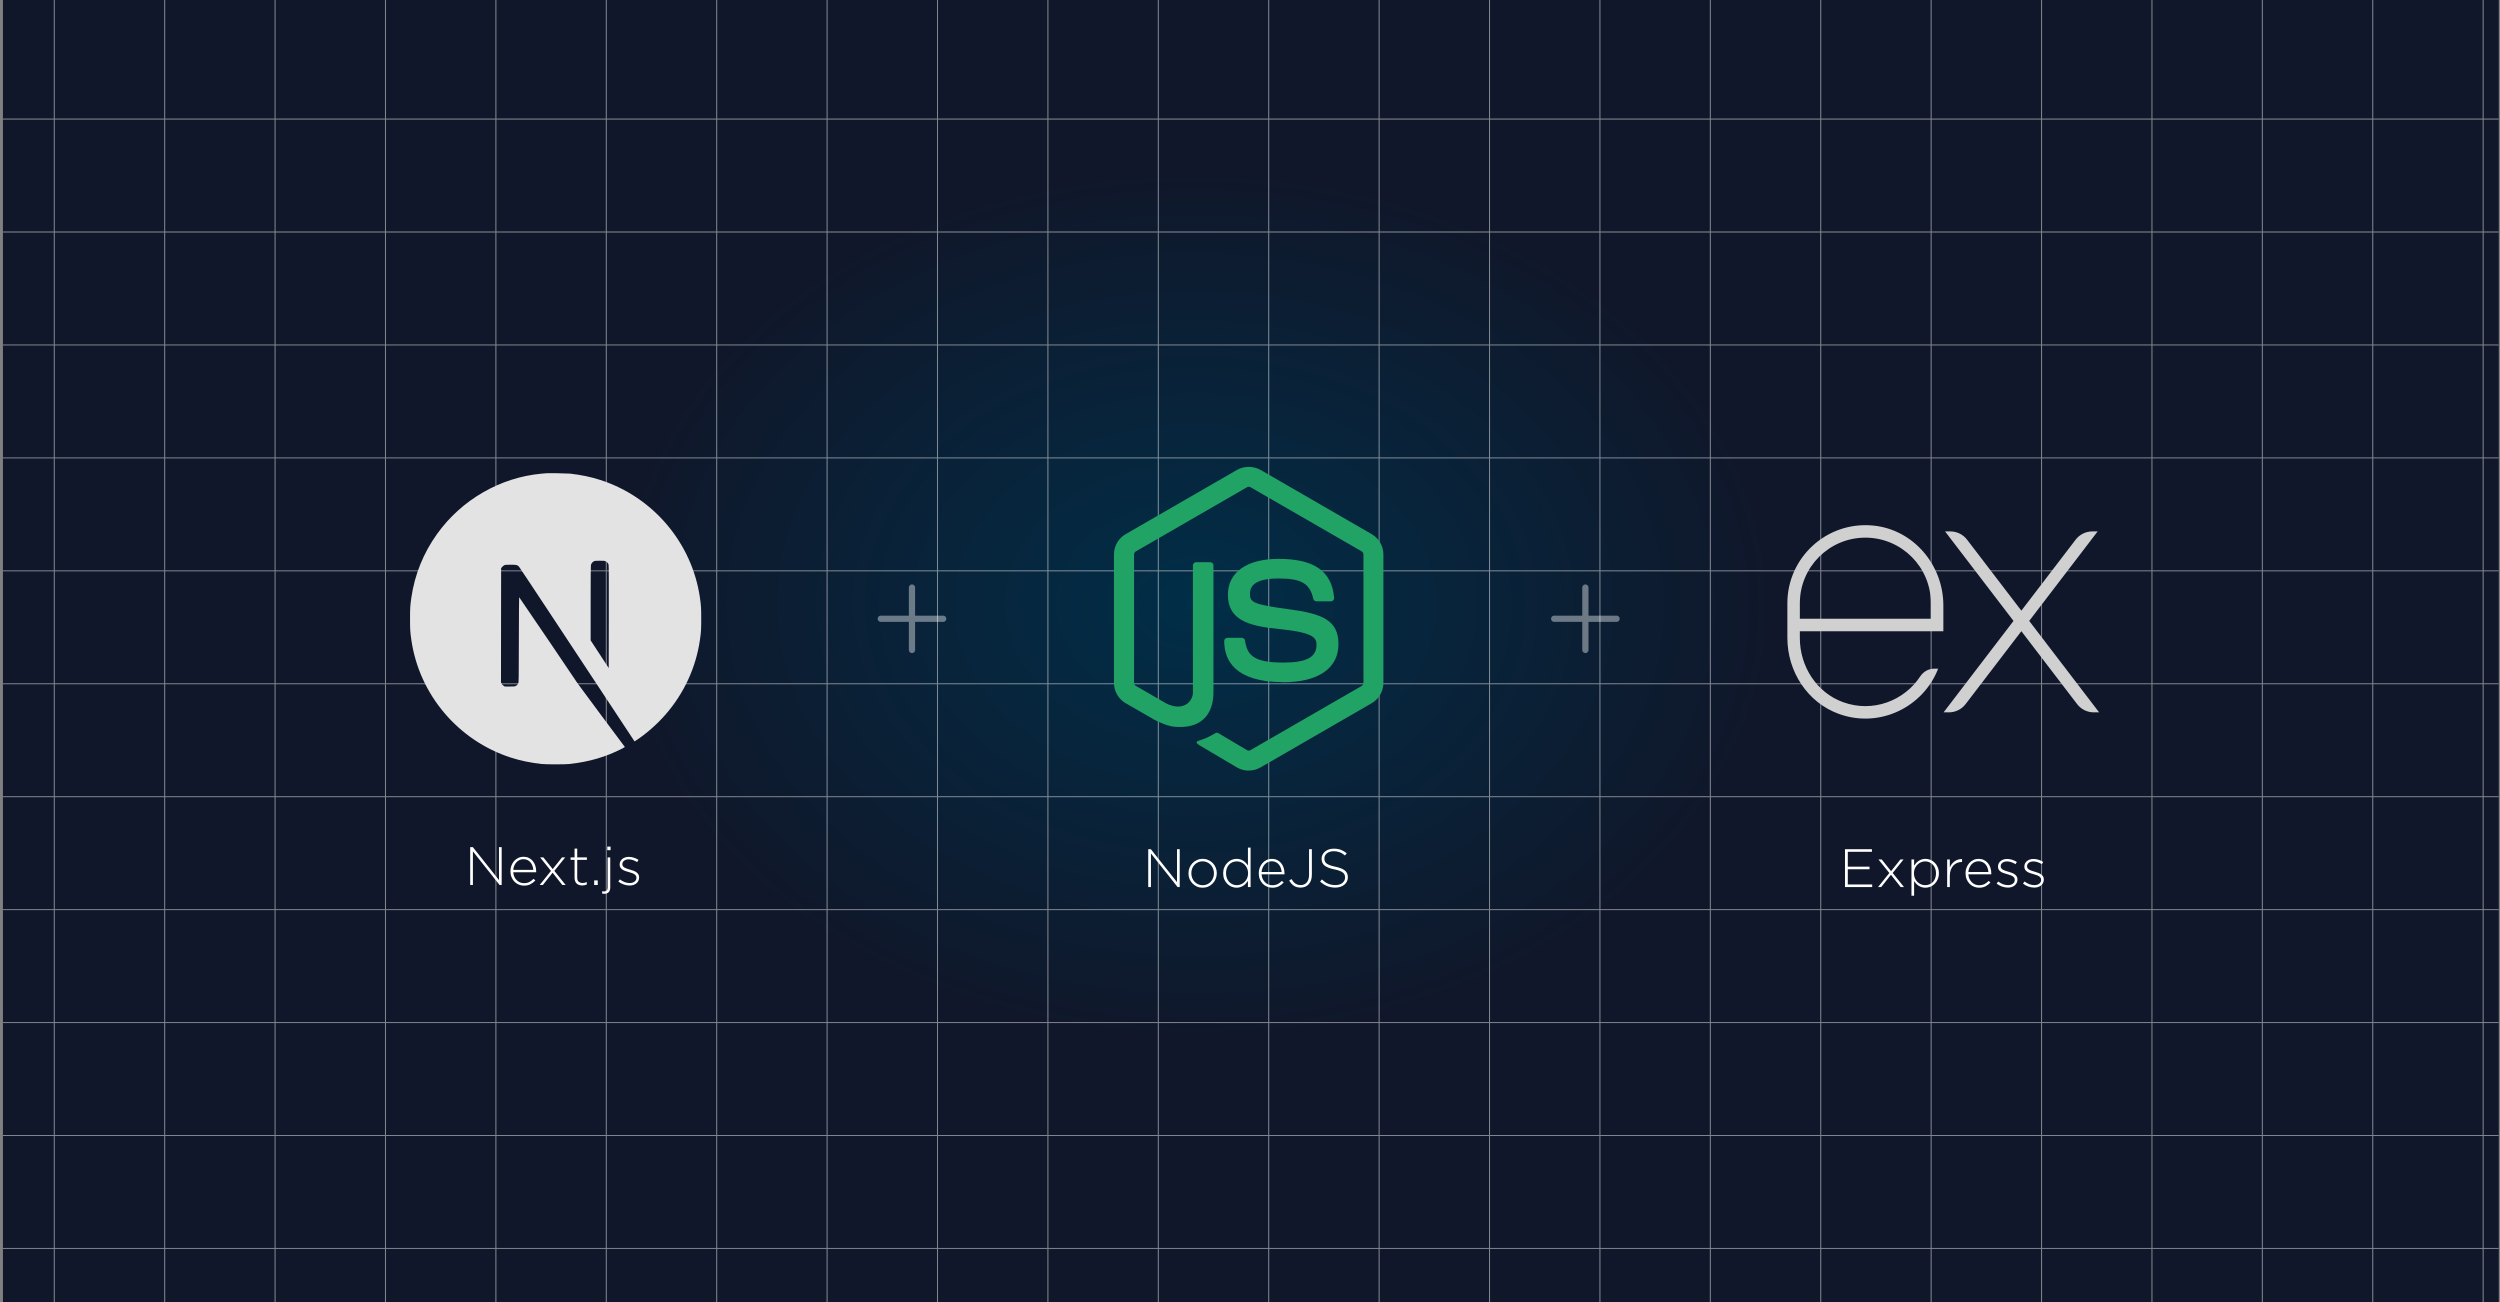 <svg width="601" height="313" viewBox="0 0 601 313" fill="none" xmlns="http://www.w3.org/2000/svg">
<rect x="0" y="0" width="601" height="313" fill="#808080" stroke="none"/>
<g clip-path="url(#clip0_297_1137)">
<rect width="600" height="313" transform="translate(0.705)" fill="url(#paint0_radial_297_1137)"/>
<g style="mix-blend-mode:soft-light" opacity="0.5">
<path d="M13.048 -51.724V494.276" stroke="#F1F1F1" stroke-width="0.25"/>
<path d="M39.589 -51.724V494.276" stroke="#F1F1F1" stroke-width="0.25"/>
<path d="M66.13 -51.724V494.276" stroke="#F1F1F1" stroke-width="0.25"/>
<path d="M92.671 -51.724V494.276" stroke="#F1F1F1" stroke-width="0.25"/>
<path d="M119.212 -51.724V494.276" stroke="#F1F1F1" stroke-width="0.25"/>
<path d="M145.753 -51.724V494.276" stroke="#F1F1F1" stroke-width="0.25"/>
<path d="M172.294 -51.724V494.276" stroke="#F1F1F1" stroke-width="0.25"/>
<path d="M198.835 -51.724V494.276" stroke="#F1F1F1" stroke-width="0.25"/>
<path d="M225.376 -51.724V494.276" stroke="#F1F1F1" stroke-width="0.25"/>
<path d="M251.917 -51.724V494.276" stroke="#F1F1F1" stroke-width="0.25"/>
<path d="M278.458 -51.724V494.276" stroke="#F1F1F1" stroke-width="0.25"/>
<path d="M305 -51.724V494.276" stroke="#F1F1F1" stroke-width="0.25"/>
<path d="M331.541 -51.724V494.276" stroke="#F1F1F1" stroke-width="0.25"/>
<path d="M358.082 -51.724V494.276" stroke="#F1F1F1" stroke-width="0.25"/>
<path d="M384.623 -51.724V494.276" stroke="#F1F1F1" stroke-width="0.25"/>
<path d="M411.164 -51.724V494.276" stroke="#F1F1F1" stroke-width="0.25"/>
<path d="M437.705 -51.724V494.276" stroke="#F1F1F1" stroke-width="0.25"/>
<path d="M464.246 -51.724V494.276" stroke="#F1F1F1" stroke-width="0.25"/>
<path d="M490.787 -51.724V494.276" stroke="#F1F1F1" stroke-width="0.25"/>
<path d="M517.328 -51.724V494.276" stroke="#F1F1F1" stroke-width="0.25"/>
<path d="M543.869 -51.724V494.276" stroke="#F1F1F1" stroke-width="0.25"/>
<path d="M570.41 -51.724V494.276" stroke="#F1F1F1" stroke-width="0.25"/>
<path d="M596.951 -51.724V494.276" stroke="#F1F1F1" stroke-width="0.25"/>
<path d="M-93.164 28.628H785.836" stroke="#F1F1F1" stroke-width="0.25"/>
<path d="M-93.164 55.777H785.836" stroke="#F1F1F1" stroke-width="0.25"/>
<path d="M-93.164 82.927H785.836" stroke="#F1F1F1" stroke-width="0.25"/>
<path d="M-93.164 110.076H785.836" stroke="#F1F1F1" stroke-width="0.25"/>
<path d="M-93.164 137.226H785.836" stroke="#F1F1F1" stroke-width="0.25"/>
<path d="M-93.164 164.375H785.836" stroke="#F1F1F1" stroke-width="0.25"/>
<path d="M-93.164 191.524H785.836" stroke="#F1F1F1" stroke-width="0.25"/>
<path d="M-93.164 218.674H785.836" stroke="#F1F1F1" stroke-width="0.25"/>
<path d="M-93.164 245.823H785.836" stroke="#F1F1F1" stroke-width="0.25"/>
<path d="M-93.164 272.973H785.836" stroke="#F1F1F1" stroke-width="0.25"/>
<path d="M-93.164 300.122H785.836" stroke="#F1F1F1" stroke-width="0.25"/>
</g>
<g clip-path="url(#clip1_297_1137)">
<path d="M131.282 113.769C131.132 113.783 130.653 113.831 130.222 113.865C120.279 114.761 110.966 120.125 105.068 128.369C101.784 132.953 99.683 138.153 98.889 143.66C98.609 145.583 98.575 146.151 98.575 148.757C98.575 151.364 98.609 151.932 98.889 153.854C100.791 166.997 110.145 178.039 122.832 182.131C125.103 182.863 127.498 183.362 130.222 183.663C131.282 183.78 135.867 183.78 136.927 183.663C141.628 183.143 145.611 181.98 149.538 179.976C150.14 179.668 150.257 179.586 150.175 179.517C150.12 179.476 147.554 176.035 144.475 171.875L138.877 164.315L131.864 153.936C128.005 148.231 124.83 143.565 124.802 143.565C124.775 143.558 124.747 148.169 124.734 153.8C124.713 163.658 124.706 164.055 124.583 164.288C124.405 164.623 124.269 164.76 123.981 164.91C123.762 165.02 123.571 165.04 122.537 165.04H121.354L121.039 164.842C120.834 164.712 120.683 164.541 120.58 164.343L120.437 164.035L120.45 150.317L120.471 136.593L120.683 136.326C120.792 136.182 121.025 135.998 121.189 135.909C121.47 135.772 121.579 135.758 122.763 135.758C124.159 135.758 124.392 135.813 124.754 136.21C124.857 136.319 128.655 142.039 133.198 148.928C137.742 155.818 143.955 165.225 147.007 169.843L152.549 178.238L152.83 178.053C155.313 176.439 157.941 174.14 160.021 171.745C164.448 166.662 167.302 160.463 168.26 153.854C168.54 151.932 168.574 151.364 168.574 148.757C168.574 146.151 168.54 145.583 168.26 143.66C166.357 130.518 157.004 119.475 144.317 115.384C142.08 114.659 139.699 114.159 137.03 113.858C136.373 113.79 131.85 113.715 131.282 113.769ZM145.611 134.937C145.939 135.101 146.206 135.416 146.302 135.745C146.356 135.922 146.37 139.726 146.356 148.299L146.336 160.6L144.167 157.275L141.991 153.95V145.008C141.991 139.227 142.018 135.977 142.059 135.82C142.169 135.437 142.408 135.136 142.737 134.958C143.017 134.814 143.12 134.8 144.194 134.8C145.207 134.8 145.385 134.814 145.611 134.937Z" fill="#E3E3E3"/>
</g>
<path d="M120.602 212.75H120.095L113.686 204.664V212.75H113.036V203.65H113.673L119.952 211.567V203.65H120.602V212.75ZM123.385 209.695C123.411 210.111 123.502 210.479 123.658 210.8C123.814 211.121 124.009 211.394 124.243 211.619C124.477 211.844 124.741 212.018 125.036 212.139C125.339 212.252 125.655 212.308 125.985 212.308C126.505 212.308 126.942 212.208 127.298 212.009C127.662 211.81 127.982 211.563 128.26 211.268L128.702 211.658C128.364 212.022 127.978 212.321 127.545 212.555C127.12 212.789 126.591 212.906 125.959 212.906C125.525 212.906 125.109 212.824 124.711 212.659C124.321 212.494 123.974 212.26 123.671 211.957C123.376 211.654 123.142 211.29 122.969 210.865C122.795 210.44 122.709 209.968 122.709 209.448V209.422C122.709 208.945 122.787 208.499 122.943 208.083C123.107 207.658 123.328 207.29 123.606 206.978C123.892 206.666 124.225 206.419 124.607 206.237C124.988 206.055 125.404 205.964 125.855 205.964C126.323 205.964 126.743 206.055 127.116 206.237C127.488 206.41 127.805 206.653 128.065 206.965C128.333 207.277 128.537 207.645 128.676 208.07C128.823 208.486 128.897 208.941 128.897 209.435V209.461C128.897 209.504 128.897 209.543 128.897 209.578C128.897 209.604 128.892 209.643 128.884 209.695H123.385ZM123.385 209.123H128.208C128.182 208.785 128.112 208.464 128 208.161C127.896 207.849 127.744 207.576 127.545 207.342C127.354 207.099 127.116 206.909 126.83 206.77C126.544 206.623 126.21 206.549 125.829 206.549C125.499 206.549 125.192 206.614 124.906 206.744C124.62 206.874 124.368 207.056 124.152 207.29C123.944 207.515 123.77 207.788 123.632 208.109C123.493 208.421 123.411 208.759 123.385 209.123ZM135.978 212.75H135.185L132.845 209.799L130.505 212.75H129.738L132.455 209.37L129.842 206.12H130.635L132.871 208.928L135.107 206.12H135.874L133.261 209.357L135.978 212.75ZM141.065 212.633C140.892 212.711 140.718 212.767 140.545 212.802C140.38 212.845 140.194 212.867 139.986 212.867C139.726 212.867 139.483 212.832 139.258 212.763C139.033 212.694 138.833 212.585 138.66 212.438C138.495 212.282 138.365 212.091 138.27 211.866C138.175 211.632 138.127 211.359 138.127 211.047V206.705H137.165V206.12H138.127V204.001H138.764V206.12H141.091V206.705H138.764V210.982C138.764 211.459 138.885 211.792 139.128 211.983C139.379 212.174 139.7 212.269 140.09 212.269C140.255 212.269 140.411 212.252 140.558 212.217C140.705 212.182 140.874 212.122 141.065 212.035V212.633ZM143.696 212.75H142.838V211.645H143.696V212.75ZM146.783 204.391H145.99V203.52H146.783V204.391ZM146.705 213.335C146.705 213.855 146.575 214.241 146.315 214.492C146.064 214.743 145.721 214.869 145.288 214.869C145.106 214.869 144.928 214.852 144.755 214.817V214.258C144.833 214.275 144.92 214.284 145.015 214.284C145.119 214.293 145.206 214.297 145.275 214.297C145.509 214.297 145.7 214.219 145.847 214.063C145.994 213.916 146.068 213.686 146.068 213.374V206.12H146.705V213.335ZM153.647 210.943C153.647 211.238 153.587 211.506 153.465 211.749C153.353 211.983 153.192 212.187 152.984 212.36C152.776 212.525 152.534 212.655 152.256 212.75C151.979 212.837 151.68 212.88 151.359 212.88C150.874 212.88 150.389 212.793 149.903 212.62C149.418 212.438 148.998 212.204 148.642 211.918L149.019 211.411C149.383 211.688 149.765 211.905 150.163 212.061C150.562 212.208 150.974 212.282 151.398 212.282C151.849 212.282 152.226 212.169 152.529 211.944C152.841 211.719 152.997 211.411 152.997 211.021V210.995C152.997 210.804 152.95 210.64 152.854 210.501C152.759 210.362 152.629 210.241 152.464 210.137C152.3 210.033 152.113 209.946 151.905 209.877C151.697 209.808 151.476 209.738 151.242 209.669C150.974 209.591 150.701 209.509 150.423 209.422C150.155 209.335 149.912 209.227 149.695 209.097C149.479 208.958 149.301 208.789 149.162 208.59C149.032 208.391 148.967 208.144 148.967 207.849V207.823C148.967 207.554 149.019 207.312 149.123 207.095C149.236 206.87 149.388 206.675 149.578 206.51C149.769 206.345 149.999 206.22 150.267 206.133C150.536 206.038 150.831 205.99 151.151 205.99C151.55 205.99 151.957 206.055 152.373 206.185C152.798 206.315 153.175 206.493 153.504 206.718L153.166 207.251C152.863 207.052 152.534 206.891 152.178 206.77C151.832 206.649 151.481 206.588 151.125 206.588C150.666 206.588 150.298 206.701 150.02 206.926C149.752 207.143 149.617 207.416 149.617 207.745V207.771C149.617 207.953 149.669 208.113 149.773 208.252C149.877 208.382 150.012 208.495 150.176 208.59C150.35 208.685 150.549 208.772 150.774 208.85C151 208.919 151.229 208.989 151.463 209.058C151.732 209.136 151.996 209.223 152.256 209.318C152.516 209.405 152.75 209.522 152.958 209.669C153.166 209.808 153.331 209.977 153.452 210.176C153.582 210.375 153.647 210.622 153.647 210.917V210.943Z" fill="white"/>
<g opacity="0.4">
<path d="M219.241 141.25V156.25M226.741 148.75H211.741" stroke="white" stroke-width="1.5" stroke-linecap="round" stroke-linejoin="round"/>
</g>
<g clip-path="url(#clip2_297_1137)">
<path d="M300.196 185.26C299.218 185.26 298.248 185.004 297.39 184.51L288.459 179.221C287.124 178.474 287.775 178.21 288.215 178.058C289.994 177.436 290.354 177.295 292.253 176.216C292.452 176.101 292.713 176.142 292.918 176.263L299.78 180.335C300.027 180.47 300.38 180.47 300.609 180.335L327.365 164.891C327.612 164.749 327.774 164.463 327.774 164.168V133.293C327.774 132.985 327.614 132.71 327.36 132.557L300.615 117.124C300.368 116.978 300.039 116.978 299.792 117.124L273.051 132.555C272.792 132.702 272.627 132.99 272.627 133.285V164.161C272.627 164.456 272.787 164.737 273.043 164.877L280.371 169.109C284.349 171.099 286.78 168.755 286.78 166.397V135.925C286.78 135.491 287.121 135.155 287.557 135.155H290.946C291.368 135.155 291.716 135.489 291.716 135.925V166.413C291.716 171.717 288.823 174.765 283.793 174.765C282.246 174.765 281.027 174.765 277.625 173.091L270.605 169.046C268.87 168.041 267.798 166.164 267.798 164.163V133.287C267.798 131.277 268.87 129.402 270.604 128.41L297.389 112.958C299.083 112 301.333 112 303.015 112.958L329.767 128.417C331.492 129.414 332.571 131.284 332.571 133.293V164.17C332.571 166.172 331.492 168.041 329.765 169.046L303.014 184.496C302.156 184.992 301.185 185.246 300.194 185.246" fill="#21A366"/>
<path d="M308.462 163.984C296.755 163.984 294.3 158.609 294.3 154.103C294.3 153.675 294.646 153.332 295.076 153.332H298.533C298.914 153.332 299.237 153.61 299.296 153.987C299.818 157.508 301.372 159.284 308.451 159.284C314.09 159.284 316.488 158.011 316.488 155.02C316.488 153.298 315.805 152.02 307.045 151.162C299.717 150.44 295.19 148.825 295.19 142.965C295.19 137.567 299.744 134.352 307.372 134.352C315.939 134.352 320.185 137.326 320.721 143.715C320.741 143.937 320.661 144.15 320.513 144.312C320.366 144.465 320.158 144.559 319.943 144.559H316.468C316.106 144.559 315.791 144.305 315.718 143.955C314.881 140.251 312.858 139.067 307.359 139.067C301.204 139.067 300.488 141.209 300.488 142.817C300.488 144.765 301.331 145.334 309.636 146.434C317.86 147.525 321.766 149.066 321.766 154.846C321.766 160.672 316.902 164.015 308.424 164.015" fill="#21A366"/>
</g>
<path d="M283.602 213.25H283.095L276.686 205.164V213.25H276.036V204.15H276.673L282.952 212.067V204.15H283.602V213.25ZM292.521 209.935C292.521 210.403 292.434 210.845 292.261 211.261C292.096 211.677 291.858 212.046 291.546 212.366C291.242 212.687 290.883 212.943 290.467 213.133C290.051 213.315 289.596 213.406 289.102 213.406C288.608 213.406 288.153 213.315 287.737 213.133C287.329 212.943 286.974 212.691 286.671 212.379C286.367 212.067 286.129 211.703 285.956 211.287C285.791 210.871 285.709 210.429 285.709 209.961V209.935C285.709 209.467 285.791 209.025 285.956 208.609C286.129 208.193 286.367 207.825 286.671 207.504C286.983 207.184 287.347 206.932 287.763 206.75C288.179 206.56 288.634 206.464 289.128 206.464C289.622 206.464 290.072 206.56 290.48 206.75C290.896 206.932 291.255 207.179 291.559 207.491C291.862 207.803 292.096 208.167 292.261 208.583C292.434 208.999 292.521 209.441 292.521 209.909V209.935ZM291.832 209.961V209.935C291.832 209.537 291.762 209.164 291.624 208.817C291.485 208.462 291.29 208.154 291.039 207.894C290.796 207.634 290.506 207.431 290.168 207.283C289.838 207.136 289.483 207.062 289.102 207.062C288.712 207.062 288.348 207.14 288.01 207.296C287.68 207.444 287.394 207.647 287.152 207.907C286.918 208.159 286.731 208.458 286.593 208.804C286.463 209.151 286.398 209.519 286.398 209.909V209.935C286.398 210.334 286.467 210.711 286.606 211.066C286.744 211.413 286.935 211.716 287.178 211.976C287.429 212.236 287.719 212.44 288.049 212.587C288.387 212.735 288.746 212.808 289.128 212.808C289.518 212.808 289.877 212.735 290.207 212.587C290.545 212.431 290.831 212.228 291.065 211.976C291.307 211.716 291.494 211.413 291.624 211.066C291.762 210.72 291.832 210.351 291.832 209.961ZM300.641 213.25H300.004V211.768C299.857 211.985 299.692 212.193 299.51 212.392C299.337 212.592 299.137 212.765 298.912 212.912C298.695 213.06 298.448 213.177 298.171 213.263C297.902 213.359 297.603 213.406 297.274 213.406C296.875 213.406 296.481 213.328 296.091 213.172C295.71 213.016 295.367 212.791 295.064 212.496C294.761 212.202 294.514 211.842 294.323 211.417C294.141 210.984 294.05 210.499 294.05 209.961V209.935C294.05 209.398 294.141 208.917 294.323 208.492C294.514 208.059 294.761 207.695 295.064 207.4C295.367 207.097 295.71 206.867 296.091 206.711C296.481 206.547 296.875 206.464 297.274 206.464C297.603 206.464 297.907 206.508 298.184 206.594C298.461 206.681 298.708 206.798 298.925 206.945C299.15 207.093 299.35 207.262 299.523 207.452C299.705 207.643 299.865 207.842 300.004 208.05V203.76H300.641V213.25ZM300.043 209.948V209.922C300.043 209.498 299.965 209.112 299.809 208.765C299.662 208.41 299.462 208.111 299.211 207.868C298.96 207.617 298.669 207.422 298.34 207.283C298.019 207.145 297.686 207.075 297.339 207.075C296.975 207.075 296.633 207.14 296.312 207.27C296 207.4 295.727 207.587 295.493 207.829C295.259 208.072 295.073 208.371 294.934 208.726C294.804 209.073 294.739 209.467 294.739 209.909V209.935C294.739 210.369 294.808 210.763 294.947 211.118C295.086 211.474 295.272 211.777 295.506 212.028C295.749 212.271 296.026 212.462 296.338 212.6C296.659 212.73 296.992 212.795 297.339 212.795C297.686 212.795 298.019 212.726 298.34 212.587C298.669 212.449 298.96 212.254 299.211 212.002C299.462 211.751 299.662 211.452 299.809 211.105C299.965 210.759 300.043 210.373 300.043 209.948ZM303.282 210.195C303.308 210.611 303.399 210.98 303.555 211.3C303.711 211.621 303.906 211.894 304.14 212.119C304.374 212.345 304.639 212.518 304.933 212.639C305.237 212.752 305.553 212.808 305.882 212.808C306.402 212.808 306.84 212.709 307.195 212.509C307.559 212.31 307.88 212.063 308.157 211.768L308.599 212.158C308.261 212.522 307.876 212.821 307.442 213.055C307.018 213.289 306.489 213.406 305.856 213.406C305.423 213.406 305.007 213.324 304.608 213.159C304.218 212.995 303.872 212.761 303.568 212.457C303.274 212.154 303.04 211.79 302.866 211.365C302.693 210.941 302.606 210.468 302.606 209.948V209.922C302.606 209.446 302.684 208.999 302.84 208.583C303.005 208.159 303.226 207.79 303.503 207.478C303.789 207.166 304.123 206.919 304.504 206.737C304.886 206.555 305.302 206.464 305.752 206.464C306.22 206.464 306.641 206.555 307.013 206.737C307.386 206.911 307.702 207.153 307.962 207.465C308.231 207.777 308.435 208.146 308.573 208.57C308.721 208.986 308.794 209.441 308.794 209.935V209.961C308.794 210.005 308.794 210.044 308.794 210.078C308.794 210.104 308.79 210.143 308.781 210.195H303.282ZM303.282 209.623H308.105C308.079 209.285 308.01 208.965 307.897 208.661C307.793 208.349 307.642 208.076 307.442 207.842C307.252 207.6 307.013 207.409 306.727 207.27C306.441 207.123 306.108 207.049 305.726 207.049C305.397 207.049 305.089 207.114 304.803 207.244C304.517 207.374 304.266 207.556 304.049 207.79C303.841 208.016 303.668 208.289 303.529 208.609C303.391 208.921 303.308 209.259 303.282 209.623ZM315.372 210.286C315.372 210.798 315.303 211.248 315.164 211.638C315.025 212.02 314.835 212.34 314.592 212.6C314.349 212.86 314.063 213.055 313.734 213.185C313.405 213.315 313.054 213.38 312.681 213.38C312.005 213.38 311.446 213.224 311.004 212.912C310.562 212.592 310.202 212.18 309.925 211.677L310.484 211.326C310.623 211.56 310.766 211.768 310.913 211.95C311.069 212.132 311.234 212.284 311.407 212.405C311.589 212.527 311.784 212.618 311.992 212.678C312.209 212.739 312.451 212.769 312.72 212.769C312.997 212.769 313.257 212.717 313.5 212.613C313.743 212.509 313.951 212.358 314.124 212.158C314.306 211.95 314.445 211.695 314.54 211.391C314.644 211.088 314.696 210.737 314.696 210.338V204.15H315.372V210.286ZM324.028 210.897C324.028 211.261 323.95 211.599 323.794 211.911C323.646 212.215 323.438 212.475 323.17 212.691C322.91 212.908 322.593 213.077 322.221 213.198C321.857 213.32 321.454 213.38 321.012 213.38C320.284 213.38 319.625 213.259 319.036 213.016C318.455 212.774 317.892 212.41 317.346 211.924L317.788 211.417C318.039 211.651 318.286 211.855 318.529 212.028C318.78 212.193 319.036 212.332 319.296 212.444C319.556 212.548 319.829 212.631 320.115 212.691C320.401 212.743 320.713 212.769 321.051 212.769C321.389 212.769 321.701 212.726 321.987 212.639C322.273 212.544 322.515 212.418 322.715 212.262C322.914 212.098 323.07 211.907 323.183 211.69C323.295 211.465 323.352 211.222 323.352 210.962V210.936C323.352 210.694 323.313 210.477 323.235 210.286C323.165 210.096 323.031 209.922 322.832 209.766C322.641 209.61 322.381 209.472 322.052 209.35C321.722 209.22 321.298 209.103 320.778 208.999C320.232 208.887 319.764 208.757 319.374 208.609C318.984 208.453 318.663 208.276 318.412 208.076C318.169 207.868 317.991 207.63 317.879 207.361C317.766 207.093 317.71 206.785 317.71 206.438V206.412C317.71 206.074 317.783 205.762 317.931 205.476C318.078 205.182 318.282 204.926 318.542 204.709C318.802 204.493 319.109 204.324 319.465 204.202C319.82 204.081 320.21 204.02 320.635 204.02C321.293 204.02 321.861 204.111 322.338 204.293C322.823 204.475 323.295 204.753 323.755 205.125L323.326 205.658C322.892 205.286 322.455 205.021 322.013 204.865C321.579 204.709 321.111 204.631 320.609 204.631C320.271 204.631 319.963 204.679 319.686 204.774C319.417 204.861 319.183 204.982 318.984 205.138C318.793 205.294 318.646 205.476 318.542 205.684C318.438 205.892 318.386 206.113 318.386 206.347V206.373C318.386 206.616 318.42 206.837 318.49 207.036C318.568 207.227 318.702 207.405 318.893 207.569C319.092 207.725 319.365 207.868 319.712 207.998C320.058 208.128 320.5 208.25 321.038 208.362C322.095 208.579 322.858 208.887 323.326 209.285C323.794 209.675 324.028 210.204 324.028 210.871V210.897Z" fill="white"/>
<g opacity="0.4">
<path d="M381.127 141.25V156.25M388.627 148.75H373.627" stroke="white" stroke-width="1.5" stroke-linecap="round" stroke-linejoin="round"/>
</g>
<g clip-path="url(#clip3_297_1137)">
<path d="M504.278 127.751H503.003C501.426 127.751 499.941 128.486 498.983 129.737L485.933 146.802L472.883 129.737C471.927 128.486 470.441 127.751 468.866 127.751H467.591L484.047 149.27L467.238 171.251H468.513C470.09 171.251 471.575 170.516 472.532 169.265L485.934 151.739L499.337 169.265C500.294 170.516 501.779 171.251 503.355 171.251H504.63L487.821 149.27L504.278 127.751ZM461.618 162.614C457.787 168.435 450.245 171.419 443.034 168.788C436.691 166.473 432.684 160.167 432.684 153.414V151.751H450.684H467.184V145.55C467.184 135.792 459.957 127.25 450.242 126.336C439.094 125.288 429.684 134.066 429.684 145.001V153.36C429.684 161.417 434.507 168.906 442.088 171.635C451.992 175.199 462.41 169.88 465.932 160.751H464.975C463.608 160.751 462.368 161.472 461.618 162.614ZM432.684 145.001C432.684 136.316 439.749 129.251 448.434 129.251C457.119 129.251 464.184 136.316 464.184 145.001V148.751H432.684V145.001Z" fill="#D0D0D0"/>
</g>
<path d="M450.075 213.25H443.536V204.15H450.01V204.774H444.212V208.349H449.425V208.973H444.212V212.626H450.075V213.25ZM457.718 213.25H456.925L454.585 210.299L452.245 213.25H451.478L454.195 209.87L451.582 206.62H452.375L454.611 209.428L456.847 206.62H457.614L455.001 209.857L457.718 213.25ZM466.107 209.935C466.107 210.473 466.012 210.958 465.821 211.391C465.639 211.816 465.396 212.18 465.093 212.483C464.79 212.778 464.443 213.008 464.053 213.172C463.672 213.328 463.282 213.406 462.883 213.406C462.554 213.406 462.25 213.363 461.973 213.276C461.696 213.19 461.444 213.073 461.219 212.925C461.002 212.778 460.803 212.609 460.621 212.418C460.448 212.228 460.292 212.028 460.153 211.82V215.33H459.516V206.62H460.153V208.102C460.292 207.886 460.452 207.678 460.634 207.478C460.816 207.279 461.015 207.106 461.232 206.958C461.457 206.811 461.704 206.694 461.973 206.607C462.25 206.512 462.554 206.464 462.883 206.464C463.282 206.464 463.672 206.542 464.053 206.698C464.443 206.854 464.79 207.08 465.093 207.374C465.396 207.669 465.639 208.033 465.821 208.466C466.012 208.891 466.107 209.372 466.107 209.909V209.935ZM465.418 209.961V209.935C465.418 209.502 465.349 209.108 465.21 208.752C465.071 208.397 464.881 208.098 464.638 207.855C464.404 207.604 464.127 207.413 463.806 207.283C463.494 207.145 463.165 207.075 462.818 207.075C462.471 207.075 462.133 207.145 461.804 207.283C461.483 207.422 461.197 207.617 460.946 207.868C460.695 208.12 460.491 208.419 460.335 208.765C460.188 209.112 460.114 209.498 460.114 209.922V209.948C460.114 210.373 460.188 210.763 460.335 211.118C460.491 211.465 460.695 211.764 460.946 212.015C461.197 212.258 461.483 212.449 461.804 212.587C462.133 212.726 462.471 212.795 462.818 212.795C463.182 212.795 463.52 212.73 463.832 212.6C464.153 212.47 464.43 212.284 464.664 212.041C464.898 211.799 465.08 211.504 465.21 211.157C465.349 210.802 465.418 210.403 465.418 209.961ZM471.673 207.218H471.608C471.227 207.218 470.863 207.292 470.516 207.439C470.169 207.578 469.862 207.79 469.593 208.076C469.333 208.354 469.125 208.7 468.969 209.116C468.813 209.524 468.735 209.996 468.735 210.533V213.25H468.098V206.62H468.735V208.505C468.865 208.211 469.03 207.938 469.229 207.686C469.428 207.435 469.654 207.223 469.905 207.049C470.156 206.867 470.429 206.733 470.724 206.646C471.027 206.551 471.344 206.508 471.673 206.516V207.218ZM473.194 210.195C473.22 210.611 473.311 210.98 473.467 211.3C473.623 211.621 473.818 211.894 474.052 212.119C474.286 212.345 474.55 212.518 474.845 212.639C475.148 212.752 475.465 212.808 475.794 212.808C476.314 212.808 476.752 212.709 477.107 212.509C477.471 212.31 477.792 212.063 478.069 211.768L478.511 212.158C478.173 212.522 477.787 212.821 477.354 213.055C476.929 213.289 476.401 213.406 475.768 213.406C475.335 213.406 474.919 213.324 474.52 213.159C474.13 212.995 473.783 212.761 473.48 212.457C473.185 212.154 472.951 211.79 472.778 211.365C472.605 210.941 472.518 210.468 472.518 209.948V209.922C472.518 209.446 472.596 208.999 472.752 208.583C472.917 208.159 473.138 207.79 473.415 207.478C473.701 207.166 474.035 206.919 474.416 206.737C474.797 206.555 475.213 206.464 475.664 206.464C476.132 206.464 476.552 206.555 476.925 206.737C477.298 206.911 477.614 207.153 477.874 207.465C478.143 207.777 478.346 208.146 478.485 208.57C478.632 208.986 478.706 209.441 478.706 209.935V209.961C478.706 210.005 478.706 210.044 478.706 210.078C478.706 210.104 478.702 210.143 478.693 210.195H473.194ZM473.194 209.623H478.017C477.991 209.285 477.922 208.965 477.809 208.661C477.705 208.349 477.553 208.076 477.354 207.842C477.163 207.6 476.925 207.409 476.639 207.27C476.353 207.123 476.019 207.049 475.638 207.049C475.309 207.049 475.001 207.114 474.715 207.244C474.429 207.374 474.178 207.556 473.961 207.79C473.753 208.016 473.58 208.289 473.441 208.609C473.302 208.921 473.22 209.259 473.194 209.623ZM484.998 211.443C484.998 211.738 484.937 212.007 484.816 212.249C484.703 212.483 484.543 212.687 484.335 212.86C484.127 213.025 483.884 213.155 483.607 213.25C483.33 213.337 483.031 213.38 482.71 213.38C482.225 213.38 481.739 213.294 481.254 213.12C480.769 212.938 480.348 212.704 479.993 212.418L480.37 211.911C480.734 212.189 481.115 212.405 481.514 212.561C481.913 212.709 482.324 212.782 482.749 212.782C483.2 212.782 483.577 212.67 483.88 212.444C484.192 212.219 484.348 211.911 484.348 211.521V211.495C484.348 211.305 484.3 211.14 484.205 211.001C484.11 210.863 483.98 210.741 483.815 210.637C483.65 210.533 483.464 210.447 483.256 210.377C483.048 210.308 482.827 210.239 482.593 210.169C482.324 210.091 482.051 210.009 481.774 209.922C481.505 209.836 481.263 209.727 481.046 209.597C480.829 209.459 480.652 209.29 480.513 209.09C480.383 208.891 480.318 208.644 480.318 208.349V208.323C480.318 208.055 480.37 207.812 480.474 207.595C480.587 207.37 480.738 207.175 480.929 207.01C481.12 206.846 481.349 206.72 481.618 206.633C481.887 206.538 482.181 206.49 482.502 206.49C482.901 206.49 483.308 206.555 483.724 206.685C484.149 206.815 484.526 206.993 484.855 207.218L484.517 207.751C484.214 207.552 483.884 207.392 483.529 207.27C483.182 207.149 482.831 207.088 482.476 207.088C482.017 207.088 481.648 207.201 481.371 207.426C481.102 207.643 480.968 207.916 480.968 208.245V208.271C480.968 208.453 481.02 208.614 481.124 208.752C481.228 208.882 481.362 208.995 481.527 209.09C481.7 209.186 481.9 209.272 482.125 209.35C482.35 209.42 482.58 209.489 482.814 209.558C483.083 209.636 483.347 209.723 483.607 209.818C483.867 209.905 484.101 210.022 484.309 210.169C484.517 210.308 484.682 210.477 484.803 210.676C484.933 210.876 484.998 211.123 484.998 211.417V211.443ZM491.333 211.443C491.333 211.738 491.272 212.007 491.151 212.249C491.038 212.483 490.878 212.687 490.67 212.86C490.462 213.025 490.219 213.155 489.942 213.25C489.665 213.337 489.366 213.38 489.045 213.38C488.56 213.38 488.074 213.294 487.589 213.12C487.104 212.938 486.683 212.704 486.328 212.418L486.705 211.911C487.069 212.189 487.45 212.405 487.849 212.561C488.248 212.709 488.659 212.782 489.084 212.782C489.535 212.782 489.912 212.67 490.215 212.444C490.527 212.219 490.683 211.911 490.683 211.521V211.495C490.683 211.305 490.635 211.14 490.54 211.001C490.445 210.863 490.315 210.741 490.15 210.637C489.985 210.533 489.799 210.447 489.591 210.377C489.383 210.308 489.162 210.239 488.928 210.169C488.659 210.091 488.386 210.009 488.109 209.922C487.84 209.836 487.598 209.727 487.381 209.597C487.164 209.459 486.987 209.29 486.848 209.09C486.718 208.891 486.653 208.644 486.653 208.349V208.323C486.653 208.055 486.705 207.812 486.809 207.595C486.922 207.37 487.073 207.175 487.264 207.01C487.455 206.846 487.684 206.72 487.953 206.633C488.222 206.538 488.516 206.49 488.837 206.49C489.236 206.49 489.643 206.555 490.059 206.685C490.484 206.815 490.861 206.993 491.19 207.218L490.852 207.751C490.549 207.552 490.219 207.392 489.864 207.27C489.517 207.149 489.166 207.088 488.811 207.088C488.352 207.088 487.983 207.201 487.706 207.426C487.437 207.643 487.303 207.916 487.303 208.245V208.271C487.303 208.453 487.355 208.614 487.459 208.752C487.563 208.882 487.697 208.995 487.862 209.09C488.035 209.186 488.235 209.272 488.46 209.35C488.685 209.42 488.915 209.489 489.149 209.558C489.418 209.636 489.682 209.723 489.942 209.818C490.202 209.905 490.436 210.022 490.644 210.169C490.852 210.308 491.017 210.477 491.138 210.676C491.268 210.876 491.333 211.123 491.333 211.417V211.443Z" fill="white"/>
</g>
<defs>
<radialGradient id="paint0_radial_297_1137" cx="0" cy="0" r="1" gradientUnits="userSpaceOnUse" gradientTransform="translate(286.5 145.25) rotate(-89.362) scale(179.761 240.252)">
<stop stop-color="#012E48"/>
<stop offset="0.587" stop-color="#10172A"/>
</radialGradient>
<clipPath id="clip0_297_1137">
<rect width="600" height="313" fill="white" transform="translate(0.705)"/>
</clipPath>
<clipPath id="clip1_297_1137">
<rect width="70" height="70" fill="white" transform="translate(98.575 113.75)"/>
</clipPath>
<clipPath id="clip2_297_1137">
<rect width="64.773" height="75" fill="white" transform="translate(267.798 111.25)"/>
</clipPath>
<clipPath id="clip3_297_1137">
<rect width="75" height="75" fill="white" transform="translate(429.684 111.25)"/>
</clipPath>
</defs>
</svg>
